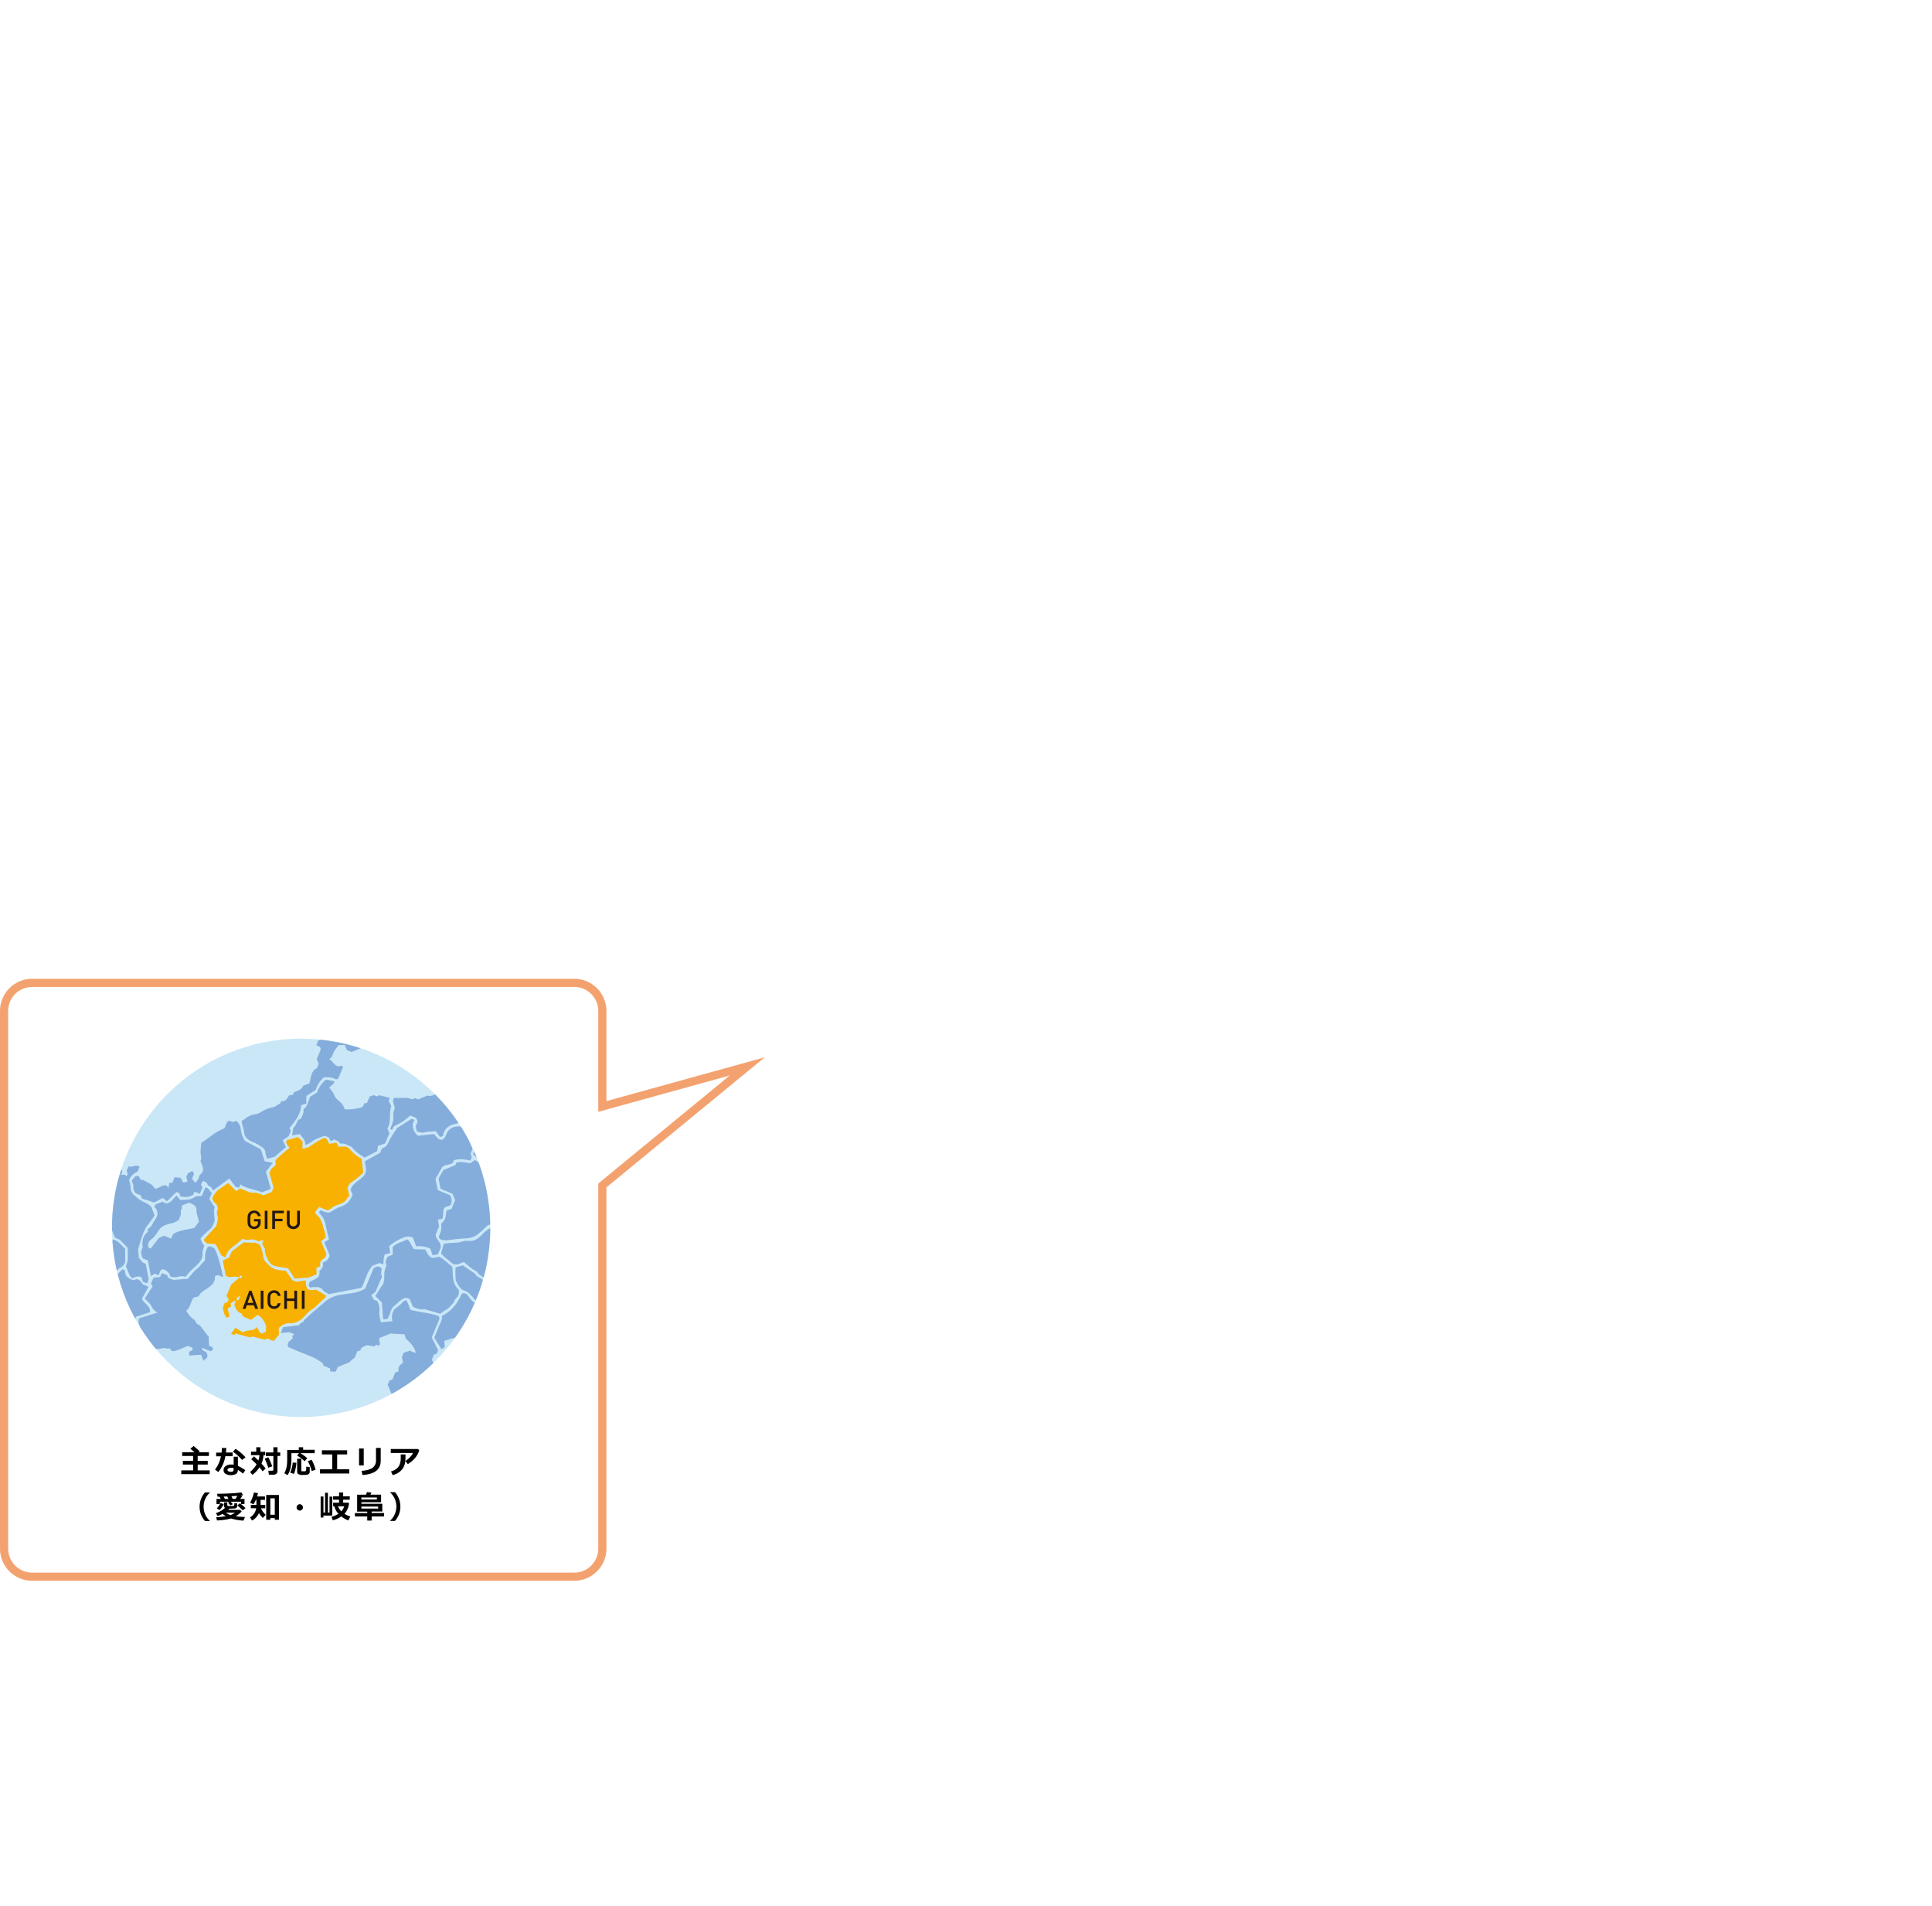 <svg id="レイヤー_2" data-name="レイヤー 2" xmlns="http://www.w3.org/2000/svg" xmlns:xlink="http://www.w3.org/1999/xlink" viewBox="0 0 977.31 963.85"><defs><style>.cls-1,.cls-7{fill:none;}.cls-2{fill:#231815;}.cls-3{fill:#cae7f7;}.cls-4{clip-path:url(#clip-path);}.cls-5{fill:#84addc;}.cls-6{fill:#f8b100;}.cls-7{stroke:#f3a26f;stroke-miterlimit:10;stroke-width:4.13px;}</style><clipPath id="clip-path"><circle class="cls-1" cx="152.32" cy="621.02" r="95.67"/></clipPath></defs><path d="M106.08,745.59H91.7V743.7h6v-2.94H92.5v-1.85h5.18v-2.52H92.17v-1.84h6.2c-.34-.33-1-.95-2.08-1.87l1.65-1.31q1.62,1.29,3.12,2.73l-.61.45h5.23v1.84H100v2.52h5.09v1.85H100v2.94h6.08Z"/><path d="M114.46,732.36c0,.83-.1,1.6-.18,2.29h3.4v1.87H114a17.87,17.87,0,0,1-3.53,8l-1.72-1.23a15.8,15.8,0,0,0,3-6.72h-2.41v-1.87h2.74c.09-.75.16-1.53.18-2.36Zm9.63,11.24-1.16,1.74a18,18,0,0,0-2.61-1.89,2.39,2.39,0,0,1-.84,2,5.69,5.69,0,0,1-5.38,0,2.18,2.18,0,0,1-1-1.91,2.39,2.39,0,0,1,1.1-2.06,4.54,4.54,0,0,1,2.67-.76,9.23,9.23,0,0,1,1.33.08v-4h2.15v4.64A19.35,19.35,0,0,1,124.09,743.6Zm-5.92-1.09a6.32,6.32,0,0,0-1.33-.13,2.67,2.67,0,0,0-1.24.27.8.8,0,0,0-.52.74c0,.66.61,1,1.82,1,.84,0,1.27-.31,1.27-.92Zm6-5.4-1.71,1.3a23.75,23.75,0,0,0-2.26-2.27,17.73,17.73,0,0,0-2.38-1.87l1.31-1.45a15.82,15.82,0,0,1,2.58,1.87A22.71,22.71,0,0,1,124.2,737.11Z"/><path d="M133.27,736a11.84,11.84,0,0,1-1,4.3,28.26,28.26,0,0,1,2.11,2.45l-1.54,1.43a22.79,22.79,0,0,0-1.61-2,14.8,14.8,0,0,1-3.53,3.75l-1.23-1.44a13.06,13.06,0,0,0,3.31-3.87,34.8,34.8,0,0,0-2.7-2.59l1.37-1.41a28.73,28.73,0,0,1,2.23,2.05,8.92,8.92,0,0,0,.56-2.68h-4.28v-1.75h2.67V732h2.1v2.29h2.42V736Zm4.45,5.64-2,.73a39.19,39.19,0,0,0-1.82-4.59l1.85-.72A37,37,0,0,1,137.72,741.66Zm2.63,2.67a1.42,1.42,0,0,1-.57,1.07,1.87,1.87,0,0,1-1.28.49H136l-.26-2h2a.54.54,0,0,0,.37-.14.37.37,0,0,0,.17-.32v-7h-3.8v-1.78h3.8V732h2.11v2.62h1.37v1.78h-1.37Z"/><path d="M159.19,735h-7.25a20.72,20.72,0,0,1,3.5,2.53l-1.35,1.54a25,25,0,0,0-3.81-2.9l1-1.17h-3.86v2.39a27,27,0,0,1-.23,4,14.55,14.55,0,0,1-.69,2.66,7.75,7.75,0,0,1-1.08,2.05l-1.6-1a8.77,8.77,0,0,0,.87-2,13.49,13.49,0,0,0,.48-2.39c.07-.76.11-1.71.11-2.84v-4.46h5.85V732h2.22v1.27h5.85Zm-9.26,4.85a18.37,18.37,0,0,1-.43,3,11.31,11.31,0,0,1-.84,2.63l-1.87-.66a16,16,0,0,0,1.3-5.1Zm6.75,4.5a1.45,1.45,0,0,1-.42,1.07,1.79,1.79,0,0,1-1.13.49,17.62,17.62,0,0,1-1.81.08,4.93,4.93,0,0,1-2.44-.39,1.51,1.51,0,0,1-.57-1.34v-6.47h2.1v6a.31.31,0,0,0,.32.35h.15c.31,0,.53,0,.65,0a5.18,5.18,0,0,0,.66,0,.86.86,0,0,0,.48-.16,1.21,1.21,0,0,0,.18-.55,11.89,11.89,0,0,0,.07-1.63l1.76.21Zm3-1-2,.68a20.31,20.31,0,0,0-2-5l1.93-.71a16.68,16.68,0,0,1,1.2,2.46A19.42,19.42,0,0,1,159.64,743.38Z"/><path d="M176.68,745.27H161.87v-2.16h6.18v-7.49h-5.21v-2.1h12.77v2.1h-5.06v7.49h6.13Z"/><path d="M184,741.19h-2.37v-8.58H184Zm8.59-2.35q0,6.61-9.22,7.18l-.5-2.07q4-.33,5.66-1.61a4.52,4.52,0,0,0,1.66-3.81v-6.19h2.4Z"/><path d="M212.06,733.46a8.38,8.38,0,0,1-.82,2.08,10.61,10.61,0,0,1-2.16,2.83,13.91,13.91,0,0,1-2.8,2.15l-1.22-1.62a9.73,9.73,0,0,0,2.25-1.79,10,10,0,0,0,1.65-2.23H197.68v-2h13.67Zm-6.95,2.16V736c0,1.07,0,2-.06,2.66a9.17,9.17,0,0,1-.43,2.25,6.62,6.62,0,0,1-1.18,2.22,7.49,7.49,0,0,1-2,1.77,10.83,10.83,0,0,1-2.8,1.19l-.85-1.89a6.69,6.69,0,0,0,3.93-2.56,8.48,8.48,0,0,0,1-4.52v-1.5Z"/><path d="M106.11,769.31H103.7a12.13,12.13,0,0,1-2-3.25,10.68,10.68,0,0,1-.73-4,11,11,0,0,1,2.73-7.25h2.41v.17a9.5,9.5,0,0,0-2.13,2.84,9.73,9.73,0,0,0,0,8.51,9.5,9.5,0,0,0,2.13,2.84Z"/><path d="M116,763.05q-.22.29-.51.6h6l.77.8a12.94,12.94,0,0,1-3,2.42,38.08,38.08,0,0,0,4.66.41l-.73,1.81a24.61,24.61,0,0,1-6.3-1.07,32.45,32.45,0,0,1-7.11,1l-.41-1.62a37.72,37.72,0,0,0,4.89-.56,10.66,10.66,0,0,1-1.67-1.14,14.51,14.51,0,0,1-2.54,1.09l-.83-1.49a12.77,12.77,0,0,0,2.69-1.23,8.93,8.93,0,0,0,1.9-1.43,1.25,1.25,0,0,1-.5-1v-1.79H115v1.49a.29.29,0,0,0,.08.18.4.4,0,0,0,.15.12,2.69,2.69,0,0,0,.53.06l1,0a4.24,4.24,0,0,0,1.59-.15c.13-.1.2-.54.2-1.32l1.44.16v1.33a1.09,1.09,0,0,1-.38.88,2.11,2.11,0,0,1-1.21.38c-.56,0-1.16.07-1.81.07Zm-4.35-4.92c-.2-.43-.38-.8-.57-1.12h-1l-.27-1.49q2.91,0,6.76-.21a54.23,54.23,0,0,0,5.54-.48l.83,1.44c-.25.05-.67.1-1.23.15l.88.24c-.38.53-.74,1-1.1,1.47h2.19v2.57h-1.76v-1.17h-5.24l1.11,1.25-1.23.63-1.24-1.54.71-.34h-4.77v1.17h-1.74v-2.57Zm1.5,2.62a11.92,11.92,0,0,1-.94,1.63,9.19,9.19,0,0,1-1.12,1.41l-1.43-.91a10,10,0,0,0,1.92-2.68Zm0-3.8c.15.27.36.67.62,1.18h1.79l-.61-1.26Zm3.45,9.37a9.85,9.85,0,0,0,2.25-1.26h-4.63A10.37,10.37,0,0,0,116.64,766.32Zm1.09-8.19h1.43c.34-.52.65-1,.94-1.57l-3,.2C117.34,757.3,117.56,757.76,117.73,758.13Zm6.48,4.67-1.39,1.11a30.77,30.77,0,0,0-2.72-2.5l1.25-1.06A18.87,18.87,0,0,1,124.21,762.8Z"/><path d="M131,765.27a7.93,7.93,0,0,1-3.5,3.8l-1-1.6a7.45,7.45,0,0,0,2.2-2.17,6.94,6.94,0,0,0,.91-2.46h-2.73v-1.72h2.83v-2.54h-.28a11.2,11.2,0,0,1-1.25,2.3L126.5,760a17.51,17.51,0,0,0,1.22-2.62,12.12,12.12,0,0,0,.7-2.49l2.1.32c-.15.59-.3,1.15-.47,1.68h4v1.72h-2.23v2.54h2.35v1.72h-2.13a8.43,8.43,0,0,0,2.37,3.24L133,767.74A10.25,10.25,0,0,1,131,765.27Zm8,2.55h-2.25v.84h-2.09V756.13h6.45v12.53H139Zm-2.25-1.69H139v-8.31h-2.25Z"/><path d="M153.24,762.41a1.52,1.52,0,0,1-.47,1.14,1.59,1.59,0,0,1-2.26,0,1.61,1.61,0,0,1,0-2.27,1.59,1.59,0,0,1,2.26,0A1.51,1.51,0,0,1,153.24,762.41Z"/><path d="M163.62,767.53H162.2V756.91h1.42V765h.82V755h1.44v10h.81v-8.05h1.38v9.61h-4.45Zm12.92-7.24a7.79,7.79,0,0,1-.55,2.47,8.7,8.7,0,0,1-1.76,2.91,11.84,11.84,0,0,0,3,1.32l-1,2a12.56,12.56,0,0,1-3.58-2,13,13,0,0,1-4.28,1.94l-.7-1.75a11.51,11.51,0,0,0,3.55-1.54,7.89,7.89,0,0,1-2.08-3.82h-.63v-1.78h3v-1.51h-3v-1.72h3v-1.93h2.08v1.93h3.36v1.72h-3.36v1.51h2.82Zm-3.88,4.1a6.72,6.72,0,0,0,1.46-2.52H171A7,7,0,0,0,172.66,764.39Z"/><path d="M188,769.09h-2.23V767h-6.25v-1.72h6.25v-.75h-5.11v-8.54h4.47l.53-1.33,2.28.3-.56,1h5.39v3.83h-9.95v.79h10.57v3.92H188v.75h6.27V767H188Zm2.64-10.68v-1h-7.82v1Zm.64,4.61V762h-8.46V763Z"/><path d="M202.53,762a10.68,10.68,0,0,1-.73,4,12.13,12.13,0,0,1-2,3.25h-2.4v-.18a9.31,9.31,0,0,0,2.12-2.84,9.73,9.73,0,0,0,0-8.51,9.47,9.47,0,0,0-2.12-2.84v-.17h2.4A11,11,0,0,1,202.53,762Z"/><path class="cls-2" d="M116.19,669.92l-.58-1.72h-3.37l-.59,1.72h-1.38l3.13-8.54h1l3.13,8.54ZM114,663.31l-1.33,3.79h2.63Z"/><path class="cls-2" d="M118.79,669.92v-8.54h1.29v8.54Z"/><path class="cls-2" d="M125.07,670a3.13,3.13,0,0,1-2.24-.91c-.84-.84-.83-1.79-.83-3.43s0-2.6.83-3.43a3.1,3.1,0,0,1,2.24-.92,2.94,2.94,0,0,1,3.05,2.63H126.8a1.71,1.71,0,0,0-1.73-1.46,1.74,1.74,0,0,0-1.26.51c-.41.46-.51.95-.51,2.67s.1,2.2.51,2.66a1.74,1.74,0,0,0,1.26.51,1.72,1.72,0,0,0,1.74-1.46h1.31A3,3,0,0,1,125.07,670Z"/><path class="cls-2" d="M134.61,669.92v-3.73h-3.46v3.73h-1.3v-8.54h1.3V665h3.46v-3.64h1.3v8.54Z"/><path class="cls-2" d="M138.14,669.92v-8.54h1.3v8.54Z"/><circle class="cls-3" cx="152.32" cy="621.02" r="95.67"/><circle class="cls-1" cx="152.32" cy="621.02" r="95.67"/><g class="cls-4"><path class="cls-5" d="M193.87,639.56l-1.86-.77-3.57,1.41c-3,3.34-3.58,7.53-5.59,11.18l-16.49,3.16c-.72-.47-2.22-1-3-2.06-1.24-1.61-2.73-1.55-4.36-1.47-.74,0-1.49.12-2.18.18-1.14-1.06-.42-2,0-3,4.31-1.78,5-2.51,4.76-5.39,1.31-1,2.21-2.3,1.64-4.15,1.65-.74,3.11-1.52,3.53-3.73-.75-1.82-1.64-4-2.56-6.2,0-1.2,1.42-1,2.22-1.86-.6-2.59-1.28-5.27-1.82-8a10.63,10.63,0,0,0-3.22-5.4l.48-1.16c.18,0,.39-.15.54-.1,1.54.58,3,1.53,4.62.92,1.14-.68,2.25-1.39,3.4-2a8.52,8.52,0,0,1,1.68-.7,9.15,9.15,0,0,0,6.26-6.33l-1-2.35c1.07-3.41,4.55-4.58,6.64-7s.68-4.93.59-7.39l7.74-4.33.91-2.17a5,5,0,0,0,3-2.52,37,37,0,0,1,4.14-6.91,2.64,2.64,0,0,0,.34-.79l7.51-4.77,1.4.58-.84,2a6.93,6.93,0,0,0,2.69,6l8-.87c1.28,1.13,2,3,4.22,2.92l1.28-1.09c.66-.92.84-2.28,1.78-3.42,1.93-2.33,4.39-2.35,7-2.19a24.05,24.05,0,0,1,3.36.73l.55,1.1-1.28,3.08q1.42,3.47,2.64,6.38l-1,2.51c.21.56.43,1.12.63,1.63l-.73,1.76c-2.68-.55-5.37-1.06-8.32-.16l-.53,1.26c-1.87,1.53-4.34.79-5.45,2.37-1.28,2.24-2.38,4.18-3.34,5.85.43,2.09.8,3.87,1.17,5.65l6.16,2.56a5,5,0,0,1,.28,5.09l-2.87,1.06c-1.45,1.81-.44,3.92-1.28,5.81l-2.27.41c.21,1.1.42,2.21.65,3.4l-1.74,4.19c.08,2.62,3.06,3.9,2.53,6.59l-1.38,3.34-2.65.52c-.4-1.12-.8-2.23-1.19-3.34a12.78,12.78,0,0,0-7.18-1.2l-1.67-4.47a5.86,5.86,0,0,0-4.63,0,24.78,24.78,0,0,0-7.32,4.33c.17,1.15.33,2.27.53,3.57l-2.72.59C194,635.89,194.11,637.69,193.87,639.56Z"/><path class="cls-5" d="M245.07,587.45c-2.33-.22-4.12-2-5.76-3.82l.93-2.25L237.59,575l1.63-4c-.7-2-2.55-2.27-3.93-2.39s-2.72-1-4.19-.37c-3.61.61-6.41,2.34-7,6.25l-1.49.62c-.69-.93-1.42-1.91-2.27-3.07-1.82.4-3.89.18-5.94.76-1,.28-2.24-.27-3.5-.47-.19-.79-.34-1.47-.61-2.62l1-2.37c-.29-.69-.52-1.25-.79-1.91l-3-1.26a29.74,29.74,0,0,1-3.66,3c-1.4.88-2.89,1.63-4.61,2.58l-.9,1.71-.91-.38c.26-.71.49-1.44.79-2.15a9.67,9.67,0,0,0,.72-5,6.8,6.8,0,0,1,.81-3.39c-.32-1.19-.64-2.41-1-3.83l.64-1.55c3,.59,6.14-.53,9.1.88l1.5-.62,1.5.62,4.65-1.92c2.4.74,3.8-.83,5.55-1.15l6.32,2.62"/><path class="cls-6" d="M164.9,625.81l-2.46,2,2.65,6.4a3.93,3.93,0,0,1-1.68,2.66,2.81,2.81,0,0,0-1.32,3.48l-2.09,1c.06,1.13.11,2.24.15,3.16l-3.89,1.6-7.24.61c-1.25-2-2.36-3.77-3.34-5.32a51.8,51.8,0,0,1-7.16-1.22,5.64,5.64,0,0,1-2.77-2.67c-1-1.77-1.91-3.66-1.73-5.86l-1.43-2.54c.22-.62.38-1.07.66-1.84l-2.63.49-2.12-.88c-2.24,0-3.94.68-5.77-.38a55.31,55.31,0,0,1-4.42,3.72c-2.07,1.42-3.7,3.07-4.16,5.74l-2-.82c-1.07-2-2.11-4-3.16-5.95l-4.26-.23-1.54-1.55c.08-.24.08-.58.25-.78,1.3-1.46,2.65-2.88,3.94-4.35.81-.92,2-1.8,2.2-2.86.3-1.52.94-3.13.39-4.72a3.37,3.37,0,0,1-.06-2.26,3.43,3.43,0,0,0-1.71-4.37l-.13-.27c-.23-.56-.46-1.12-.71-1.71a4,4,0,0,1,.35-.8,13.58,13.58,0,0,1,2.16-3c1.68-1.4,3.56-2.53,5.59-3.94l4.05,4.13,2-1.39,3.88,1.61a4.87,4.87,0,0,0,2.81.56,5.75,5.75,0,0,1,2.5.35,23.56,23.56,0,0,1,2.51,1l4.28-1.77.9-2.18-2.11-7.47c.62-.9.59-2,1.72-2.71.77-.47,2-1.3,1.3-2.82-.14-.31.22-1,.55-1.36,1.34-1.29,2.75-2.52,4.16-3.74.77-.68,1.59-1.3,2.47-2-1-1.33-2.25-2.38-1.36-3.9l5.54-1.52,2.38,2.08c0,1.08-.05,2.29-.08,3.64a7,7,0,0,0,4.2-1.31,53,53,0,0,1,6.69-4c2.12.26,1.82,2,2.72,3l3.64-.64,1.06,2.09,3-.08c2.29.07,3.19,2.2,4.72,3.41,1.27,1,2.41,2.17,3.89,2.59.31,2.47.59,4.79.88,7.16a46,46,0,0,1-5,4.23,6.09,6.09,0,0,0-3,3.51c.34,1.45.64,2.76,1,4.23-.31.17-.85.27-.94.53-.77,2.21-2.72,3-4.61,3.67a9,9,0,0,0-3.83,2.07,5.54,5.54,0,0,1-1.75.88l-4.21-1.74-2.07,2.62c.34.59.49,1.13.84,1.4,2.7,2.05,2.93,5.26,3.92,8.11C164.39,623.56,164.57,624.52,164.9,625.81Z"/><path class="cls-5" d="M191.07,640.5l2,.8c-.08.85-.16,1.77-.29,3.17,0,.08.24.64.45,1.18L190,653.28l-2.25,1.87,1.38,2.2,1.76.73a9.3,9.3,0,0,1,1,5.47c-.2,1.61.44,3.33.74,5.21l5.91-.54a7.3,7.3,0,0,1,.93-6c1.07-.84,2.13-1.62,3.13-2.47s1.64-2.21,3.09-2l2,4.78c5.06,1.28,9.89,1.48,14.2,3.16.22.53.34.81.48,1.16l-4,9.61,3.26,6.44-.74,1.79-1.41.49-1,2.48c1.7,4.16,1.7,5.24,0,9.12-1.85.84-3.95,1.27-5,2.81l-3.65,1.18c-.74,1.5-1.17,3-2.11,4.11a15,15,0,0,1-3.45,2.3l-5.15.36c-1-2.51-2-4.74-3-7.15l.9-2.17,1.43-.39L200,694.1l1.65-.47c-.46-2.12.56-3.36,2.23-4.27-.16-.89-.33-1.82-.55-3.08l.87-2.12,3.13-1,2.88,1.2A4.83,4.83,0,0,0,210,683a15.19,15.19,0,0,0-4.68-5.84l-.69-2.25-7.07-.42-5.35,2.13c-1.34,1.24,1,2.77-.67,4l-1.32-.47-.74.82-4-.6-2.63,1.31-.58,1.4-1.5.37-1.32,3.18-2.44,2,.15.18-6.29,2.6-1,2.33-2.86-.09c0-.67,0-1.29-.06-1.55l-3.36-1.4-.33-1.21c-4.4-3.42-9.61-4.67-14.36-6.87-1-.46-2-.85-3-1.26-1.3-2.51,1.07-3.15,2.2-4.48-.07-.33-.15-.7-.25-1.14l1-.91-2.41-1-4.31.36c.37-1.1.67-2,1-2.94l8.08-1c.34-.35.81-1.21,1.41-1.31,1.14-.2,1-1.43,1.83-1.82.63-.28,1-1,1.6-1.52,2.75-2.39,5.52-4.76,8.28-7.14a16,16,0,0,1,8-3.57c4.13-.76,8.52-.76,12.36-3.09l4.35-10.5Z"/><path class="cls-5" d="M254,622a10,10,0,0,1-3-1.78c-.88-.94-2.42-1.17-4.22-.52-1.37,1.25-3,2.84-4.69,4.25a9.64,9.64,0,0,1-5.52,2.33c-3.35.23-6.72.46-10,1a6.63,6.63,0,0,1-4.18-.69l-.47-1.16a20.48,20.48,0,0,0,1.21-3,16,16,0,0,0,.09-2.78c0-.38.05-.91.28-1.09,1.81-1.4,2-3.4,2.24-5.42a4.64,4.64,0,0,1,.38-1l2.26-.71,1.84-4.44-1.33-3.22-6-2.5c-.37-1.76-.76-3.63-1.06-5.1l2.43-4.38,6.13-2.54.55-1.32c2.28-.45,4.48,0,6.9.42l2.41-1.61,3.24,1.92"/><path class="cls-5" d="M68.35,672.82l2.72-.89c-.36-1.62-1.61-3.18-.6-5.17l9.22-2.91a7,7,0,0,1-3.13-3.34c-.75-1.35-2.06-2.38-3.34-3.79l4-6.1c-.31-.5-.62-1-.84-1.39l1.25-3,3.34-.34,1-2,2.58,1.07c.13.31.32.78.54,1.33l2.56,1.07,7.32-.56c1.5-1.56,2.85-3.72,4.93-5.24,1.36-1,2-2.65,3.45-3.67a1.7,1.7,0,0,0,.38-1.34,10.19,10.19,0,0,1,1.38-5.83l1-.41,2.36,1c2.33,4.67,3.23,9.53,4.44,14.68l-2.68-1.11-1.49.49c.24,3.34-1.86,4.94-4.14,6.43a26.66,26.66,0,0,0-3,2.18,8.34,8.34,0,0,0-1.14,1.71l-2.59.63c-1.46,2.12-1.51,4.86-3.65,6.63a16.44,16.44,0,0,0,2.89,3.75c.72.58,1.75,1,2.09,2.31.23.82,1.73,1,2.37,1.9,1.08,1.54,2.26,3,3.41,4.49a4.91,4.91,0,0,0,.63.57c0,.69,0,1.44,0,2.18s.09,1.28.18,2.54c.29.38,2.17.09,1.91,2l-1.21.75-4.29-1.78c-.12,1.75,1.36,1.63,2.1,2.24l.74,1.79-.75,1.81-.19-.45L103,688.36l-1.31-3.15-6,.39c0-.45,0-1,0-1.86-.26.28-.11,0,.13-.12.81-.36,1.75-.58,1.64-1.91l-2.46-1c-1.69.71-3.51,1.61-5.42,2.22-1.29.41-2.88,1.06-3.65-.95-1.55.45-2.93-.56-4.58.07-1.37.53-3.15-.08-4.7.16"/><path class="cls-6" d="M121,646.19c-2.15-1.34-4.67.69-6.81-1.05-.5-2.5-1-5.11-1.53-7.63l3.24-1.45,1.29-3.1,6-4.59,5.39.24,0-.25,2.79,1.15a17.45,17.45,0,0,1,1.78,6.1c.22,1.95,1.71,3.1,3,4.39,2.28,2.33,5.26,2.48,8.46,2.71l3.32,4.78,1.89.78,4.84-.72c.08,1,.1,1.93.25,2.83a6.4,6.4,0,0,0,.56,1.4c1.16,1,2.47.85,4.22.44l5.27,3.07c-.19.46-.23,1-.5,1.15-2.42,1.77-4.13,4.29-6.79,5.9-1.74,1-3.06,2.95-4.65,4.39a9.08,9.08,0,0,1-6.26,2.54,7.12,7.12,0,0,0-5.75,2.52c0,1,.08,2.08.12,3.19l-2.69,3.31-3.12-1.3-1.43.59-6.21-1.6-1.16.48-7.37-2.05-.55.8-1.74-.61c.79-1.09,1.44-2,2.24-3.06l3.77,2.41c2.1-1.83,5.23-.15,7.07-2.82l1.49,2.9c1.34.81,2.16-.12,3.06-.47,0-.87.08-1.62.13-2.76a10,10,0,0,0-4.25-5.79L127,667.55l-4.12-1.7c-.27-.53-.44-1.37-.84-1.52-2.15-.75-2.8-2.59-3.51-4.44.22-.62.46-1.26.71-2-.29,0-.48,0-.59,0-.69.47-1.37,1-2,1.46.1.49.18.86.3,1.43l-1.83,1c.32,1.21.66,2.5,1.06,4l-1.55.81a10.11,10.11,0,0,1-1.86-5.37l.9-2.19,1.44-.4.59-1.41c-.34-.49-.71-1-1.18-1.71l2.42-5.83c1.41-1.17,2.78-2.3,4.1-3.51l1.08.33c.12-.42.22-.74.32-1.1l-1-.31A3.57,3.57,0,0,0,121,646.19Zm.67,8.91c-.47.85-2.29.76-1.89,2.28l.81.34Z"/><path class="cls-5" d="M133.87,587.35l4.14.76-3.5,4.51,2.48,8.66-4.47,1.8c-3.14-1.48-7.35-1.7-10.93-4l-.71,1.69-1.74-.55L116,596.08l-8.27,6.1-.87-1.66c-.69-.5-1.65-.83-1.85-1.42-.41-1.18-1.34-1.35-2.2-1.75-.12,0-.27.06-.3.13-.27.53-.52,1.07-.84,1.74.26.45.55,1,.78,1.38l-1.32,3.16-2.77-1-.65,1.57c-2.57,1.28-4.14,1.43-6.63.6-.09-.43-.2-1-.28-1.42l-1.5-.62L84.4,607.6l-2.09-1.73-4.23,2.33-6.35-2c-.17-.6-.31-1.08-.46-1.59l-2.49-1A4.38,4.38,0,0,1,67.45,600c.15-1.23-.9-2-.7-3.28,1.22-.17,1.11-2.83,3.53-1.68l1,1.86.84-.23,4.49,2.43,1.9,2.13c2-.15,3.33-2.07,5.57-1.69l1.25,1.21c.09-.88.15-1.49.23-2.36l1.62-.24,1.15-2.76,2.92.35c.93.81.62,2.33,2.1,2.32l1.55-.52-.68-2.17.8-1.91,2.35-1.27c.3.59.51,1,.77,1.55l-1,2.42,1.53,2a5.39,5.39,0,0,0,2-2.72,2.46,2.46,0,0,1,.59-1.37c2.3-1.71,1.46-3.7.61-5.71-.15-.37-.34-.72-.48-1,.79-1.7,0-3.28.06-4.86s.24-3.18.34-4.43c4.16-2.64,7.42-5.9,11.76-7.37l1.4-3.38,1.15-.47,1.65.68,1.67-.64a5.4,5.4,0,0,1,2.19,3.29,40.81,40.81,0,0,0,.91,4.18,15.91,15.91,0,0,0,1.39,2.68l8.06,4.32C132.59,583.26,133.23,585.31,133.87,587.35Z"/><path class="cls-5" d="M56.64,612.3c.82.17,2.41-23.9,3-23.77l2.27,4c-.19.47-.38.93-.61,1.57a.3.3,0,0,0,0-.25l-.62.2.1.25a1.47,1.47,0,0,1,.51-.2,16.08,16.08,0,0,0,2,0l.68,1,.63-1.52c-.13-.29-.34-.74-.57-1.27l1-2.49c1.76,1,3.67-1.2,5.57.29l-1,2.48a7.5,7.5,0,0,0-4.32,4.35,15.68,15.68,0,0,1,.83,3.82,4.7,4.7,0,0,0,2,3.9,16,16,0,0,0,5.46,3.66,12.67,12.67,0,0,1,2.89,2l1.75,4.39c-4.75,7.39-4.48,3.89-8.32,17.08.12,1.55.22,2.86.34,4.39,1,1,1.65,2.75,3.46,2.94l1.53,8-.85,2-2-.82L71.55,646c-1.8-.85-3.21-.07-4.68.53-1.84-1.62-2.13-4.07-3.19-6.08,1.49-3,.85-6.16.94-9.32L60.55,627l-2.35-1-3.14-7.59,1.82-2.7"/><path class="cls-5" d="M181.71,527.15c-.36-.46,3.19,2.25,3.06,2.08l-6.93,2.86-2.38-1c-.3-.71-.67-1.61-1.08-2.61l-3.09.13a30.23,30.23,0,0,0-2.13,2.89,26.07,26.07,0,0,0-1.33,3.13l-1.25,1.06c1.66,1.09,2.29,3,4.63,3.73a2,2,0,0,1,.94-.35,4.09,4.09,0,0,1,1.42.44l-2.47,6L170,546c-1.84-1.2-4-1.13-6.14-1.15a14.36,14.36,0,0,0-4.16,6.4L155,554.33c0,1,0,2.39-.07,3.86l-2.55.77c-.32,4.92-3.21,8.16-6,11.65l.76,1.28L146,574.66l-3,2.11,1.68,3.36-5.71,4.92-3.76,1.05a12.56,12.56,0,0,1-1-3.34,3.13,3.13,0,0,0-1.44-2.38,22.46,22.46,0,0,0-4.22-2.5,19.9,19.9,0,0,1-1.94-.84c-1.34-.91-2.7-1.8-3-3.62-.35-2-.83-3.94-1.36-5.89,0-1.15,1.19-1.08,1.76-1.66a9.28,9.28,0,0,1,4.77-2.22,9,9,0,0,0,2.73-.89,18.56,18.56,0,0,1,6.68-2.78c1.25-.25,2.36-1.3,3.67-2.06l.38-.93c2.32.27,3.09-1.49,3.93-2.93l2-.35.5-1.21c1.74-.84,3.83-1.15,4.68-3.35l3.15-1.17c.9-2.75.61-6.13,3.81-7.73l.93-2.24-1-2.31,2-4.9c-.1-1.62-1.34-1.61-2.24-2.18l1.07-2.59.88.1c1.26-1,1.62-2.75,3.1-3.62s15.34,5.88,16.67,4.64"/><path class="cls-5" d="M169,576.27l-1.64.9c-.37-.65-.69-1.23-1.1-1.94l-1.91-.79a36,36,0,0,0-5.36,2.11c-1.45.84-2.62,2.17-4.66,2.5.41-2.49-1.45-3.67-2.64-5.43l-3.94.63c.25-1.43.47-2.71.69-4,1.87-1,1.36-4,3.8-4.4.6-1.61,1.62-3,1.25-4.73,1.74-1.69,1.75-1.71,3.35-6.37l3.51-2.16a13.89,13.89,0,0,1,4.57-6.52l4.15.75c0,1.78-1.69,2.06-2.52,3.33.35.43.76.91,1.13,1.42a7.82,7.82,0,0,1,1.22,1.91,6.73,6.73,0,0,0,2.36,3.18,8.64,8.64,0,0,1,3.11,4.41,23.5,23.5,0,0,0,9.12-1.22l.76-1.82,1.4-.15,1.35-3.26,2.09-.72,1.62.67,1-.64,5.44,1.33c-.17.46-.32.91-.52,1.46.43.91.89,1.91,1.29,2.79-1.29,3.79.2,7.86-1.95,11.25l1,2.38-2.14,5.17-3.66,1.28c-.09.7-.22,1.64-.35,2.62l-6.37,3.3c-2.38-1.59-4.72-3-6.53-5.48-1.66-.37-3.18-1.95-5.33-1.58a1,1,0,0,1-.81-.33C171.39,576.82,170.08,576.94,169,576.27Z"/><path class="cls-5" d="M207.24,657.06l-1.69-.7c-2.6.5-4.17,2.53-6.07,4.1-2.12,1.77-2.08,4.63-3.54,6.72l-2.14.09c-.21-2.75-.41-5.5-.63-8.48l-3.32-3.33c.55-.81,1.08-1.48,1.49-2.22a13.78,13.78,0,0,1,1.67-2.67c1.22-1.38,1.41-3.39,1.42-5.23a9,9,0,0,1,1.14-5.21c-.77-1.58-.3-2.94.51-4.48l2.59-1.08c0-1.33,0-2.54-.06-3.74,1.92-2.33,4.88-2.54,7.32-4,1.83,1.21,2.07,3.49,3.6,5l5.65.14c2.12,4.42,3,4.86,6.76,3.63,2.59,1.06,4.4,3.33,6.84,5.07.54,3.91-.39,8.4,3.28,11.6.1,1.57.31,3.07-1.34,4.33-.89.68-1,2.2-2,3.07s-1.74,2.18-3.13,2.82a16.27,16.27,0,0,0-2.83,2c-2.54-.74-4.87-1.43-7.21-2.1a2.34,2.34,0,0,0-.83-.2,9.34,9.34,0,0,1-5.92-1.37Z"/><path class="cls-5" d="M252.77,653l-1.75-.73-1.44.81-3-5.64c-1.88-1.58-4.21-2.25-5.49-4.41-2.45-1-4.21-3.05-6.4-4.69-1.37.16-2.54,1.4-4.1,1.13-.55-.1-1.31,0-1.63-.29-1.86-1.86-4.24-3.1-5.86-5.28l1.45-4.91c.28,0,.91-.09,1.54-.17,2.7-.33,5.47,0,8.12-1a7.8,7.8,0,0,1,3.06-.19c2.87.19,4.85-1.36,6.66-3.28a17.6,17.6,0,0,1,4.23-3.28"/><path class="cls-5" d="M80.25,645l-2-.83-1.89,1.33c-.54-2.76-1.06-5.37-1.56-8l-2.46-1a5.06,5.06,0,0,1-.19-5.47c-.3-3.28-.05-6.06,2.77-8-.1-.35-.19-.71-.31-1.16a6,6,0,0,1,.57-.55,6.28,6.28,0,0,0,2.16-2.61c.41-1,1.28-1.89,1.78-2.91a4.31,4.31,0,0,0-1-5.35c.36-2.15,2.65-1.63,3.83-2.69l2.15.9c2.58-.24,3.46-2.62,5.23-3.94L91.26,607c2.56-.29,5.32.16,7.75-1.91l3.1-.27,1.75-4.22c1.83.08,2.07,1.93,3.35,2.69l-1.3,3.13,2.73,4.37-.47,1.13c.16,2,.29,3.59.44,5.5-.13.34-.41,1-.67,1.62a6.57,6.57,0,0,1-2.33,3.21,36.36,36.36,0,0,0-4.24,4.19c.74,1.17.71,2.58,1.94,3.37-.31,1.47-1,3-.89,4.44.13,2.56-1.33,4.13-2.88,5.67-1.72,1.71-3.72,3.13-5.07,5.2-.23.35-1,.74-1.25.62-1.49-.68-2.81.11-4.21.24a14.24,14.24,0,0,1-2.81-.28A4.83,4.83,0,0,0,82.31,642l-1,.4Zm10.3-28c-1.21.6-2.39,1.54-3.66,1.7A17.1,17.1,0,0,0,83,619.92a6,6,0,0,0-2.72,2.41c-1.08,1.51-2,3.19-3.54,4.33s-2.26,2.51-1.57,4.43l1.09.39,4.07-5.3L83,625l3.58,1.49.94-2.25C91,622,95,622,98.38,621l2.28-3.15c-.39-1.39-.82-3-1.33-4.82.46-2.32-.47-3.6-3.76-4.76l-1.68.69-2,.81c.58,1.4-.66,2.5-.47,3.46C91.77,614.72,90.7,615.6,90.55,617Z"/><path class="cls-5" d="M56.24,647.43c1.14-1,2.13-1.9,3.07-2.8S61,642.9,61.89,642l1.28.46c-.09,3,1.82,4.37,4.5,5.1L69,647c1.51.16,2.38,1.12,3.15,2.55l3,1.27-3.34,6c.94,2.65,4.45,3.52,4,6.88l-7,2.27c-1.06,1.62.43,3.07,0,4.56"/><path class="cls-5" d="M236.59,677.28c-1.24,1.1-3,.15-4.37-.21a7.36,7.36,0,0,0-5.06.34,25,25,0,0,1-2.47.79c.18,1.54.28,2.47.34,3l-1.71,1.21-3.65-5.86c.87-2.08,1.66-3.82,2.31-5.62s1.89-3.28,1.55-5.38c4.89-2.31,7.92-6.34,10-11.11,1.11-.76,2-.22,2.82.31.21.14.25.52.44.74.92,1,1.68,2.42,2.84,3s1.86,1.92,3,2.58a2.91,2.91,0,0,1,1.22,1.56"/><path class="cls-5" d="M57,626.91c3,.44,4.16,3.07,6.29,4.56,0,2,0,4.06.06,6.68a4.71,4.71,0,0,1-2.8,3.14c-.54.24-.86,1-1.32,1.42-1.61,1.55-3.23,3.08-4.9,4.68"/><path class="cls-5" d="M240.63,657.75a16.25,16.25,0,0,1-1.46-1.7c-1.2-1.2-2.27-2.59-4-3.14-2.47-.81-3.38-3-4.46-5-.4-.73-.42-5.91-.23-6.87l3.63-1.07,6.13,4.22a4.73,4.73,0,0,0,2.31,2,8.17,8.17,0,0,1,4,4.26,15.15,15.15,0,0,0,1.43,2.46"/></g><path class="cls-2" d="M131.05,620.59a3.51,3.51,0,0,1-4.94.07c-.9-.9-.89-1.92-.89-3.69s0-2.78.89-3.69a3.29,3.29,0,0,1,2.41-1,3.23,3.23,0,0,1,3.34,2.85h-1.41a1.88,1.88,0,0,0-1.93-1.6,1.83,1.83,0,0,0-1.35.57c-.46.49-.56,1-.56,2.85s.1,2.37.56,2.86a1.82,1.82,0,0,0,1.35.56,1.94,1.94,0,0,0,1.5-.65,2.08,2.08,0,0,0,.46-1.44v-.52h-2V616.6h3.35V618A3.44,3.44,0,0,1,131.05,620.59Z"/><path class="cls-2" d="M133.92,621.56v-9.18h1.4v9.18Z"/><path class="cls-2" d="M139.11,613.63v2.8h3.81v1.25h-3.81v3.88h-1.4v-9.18h5.87v1.25Z"/><path class="cls-2" d="M148.4,621.64a3.11,3.11,0,0,1-3.28-3.17v-6.09h1.39v6a1.9,1.9,0,1,0,3.8,0v-6h1.39v6.09A3.12,3.12,0,0,1,148.4,621.64Z"/><path class="cls-7" d="M304.7,559.63V511.29a14.22,14.22,0,0,0-14.17-14.17H16.24A14.22,14.22,0,0,0,2.06,511.29v272a14.22,14.22,0,0,0,14.18,14.17H290.53a14.22,14.22,0,0,0,14.17-14.17V599.57L378,539.36Z"/><path class="cls-2" d="M129.09,662l-.63-1.84h-3.62l-.63,1.84h-1.49l3.37-9.18h1.12l3.36,9.18Zm-2.41-7.11-1.43,4.08h2.82Z"/><path class="cls-2" d="M131.88,662v-9.18h1.39V662Z"/><path class="cls-2" d="M138.64,662a3.32,3.32,0,0,1-2.41-1c-.91-.91-.9-1.92-.9-3.69s0-2.79.9-3.69a3.32,3.32,0,0,1,2.41-1,3.16,3.16,0,0,1,3.27,2.82h-1.42a1.89,1.89,0,0,0-3.21-1c-.45.49-.55,1-.55,2.86s.1,2.37.55,2.86a1.83,1.83,0,0,0,1.36.56,1.85,1.85,0,0,0,1.86-1.58h1.41A3.17,3.17,0,0,1,138.64,662Z"/><path class="cls-2" d="M148.89,662v-4h-3.73v4h-1.39v-9.18h1.39v3.92h3.73v-3.92h1.39V662Z"/><path class="cls-2" d="M152.68,662v-9.18h1.39V662Z"/></svg>